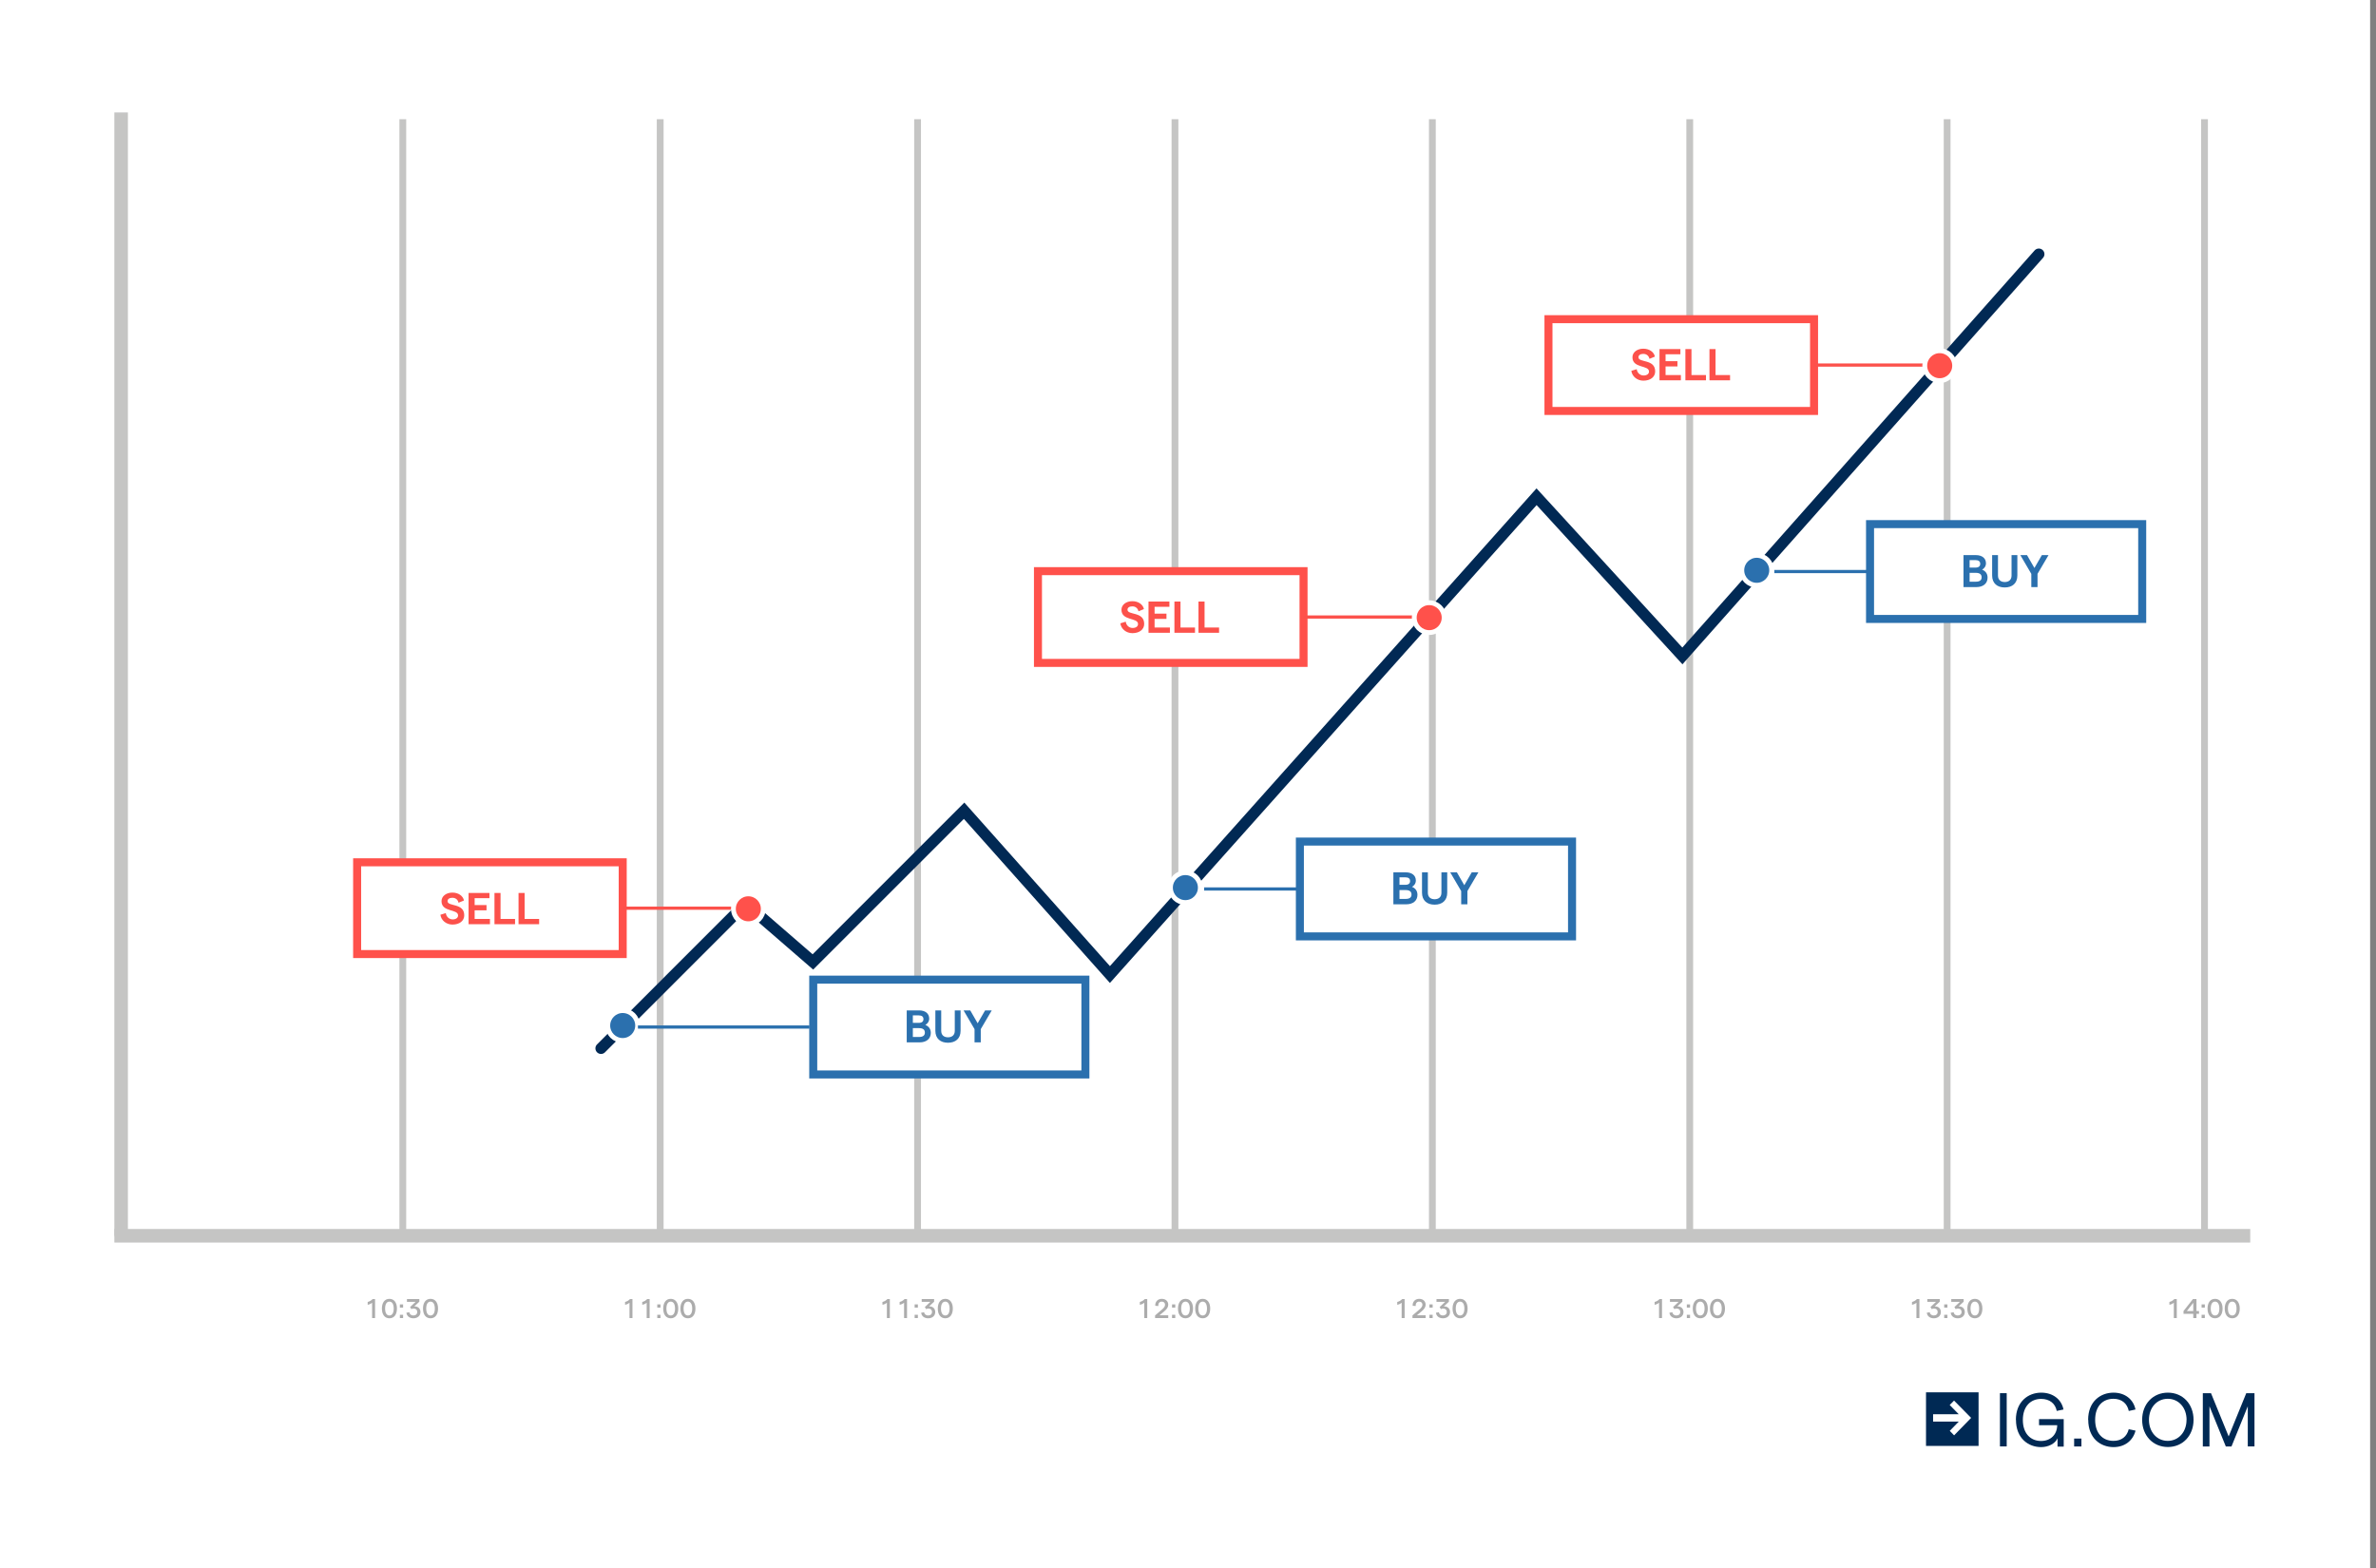 <svg width="700" height="462" viewBox="0 0 700 462" fill="none" xmlns="http://www.w3.org/2000/svg">
<rect x="0" y="0" width="700" height="462" fill="#808080" stroke="none"/>
<g clip-path="url(#clip0_2_54)">
<path d="M37.448 386.731H38.066V382.764H37.556C37.273 383.07 36.904 383.28 36.525 383.365V383.96C36.887 383.886 37.176 383.761 37.448 383.529V386.731ZM41.063 386.776C42.06 386.776 42.632 385.966 42.632 384.747C42.632 383.529 42.06 382.719 41.063 382.719C40.06 382.719 39.493 383.529 39.493 384.747C39.493 385.966 40.06 386.776 41.063 386.776ZM41.063 386.192C40.473 386.192 40.162 385.643 40.162 384.747C40.162 383.852 40.473 383.297 41.063 383.297C41.646 383.297 41.958 383.852 41.958 384.747C41.958 385.643 41.646 386.192 41.063 386.192ZM43.243 383.875V384.555H43.917V383.875H43.243ZM43.243 386.045V386.731H43.917V386.045H43.243ZM46.054 386.776C47.051 386.776 47.624 385.966 47.624 384.747C47.624 383.529 47.051 382.719 46.054 382.719C45.051 382.719 44.484 383.529 44.484 384.747C44.484 385.966 45.051 386.776 46.054 386.776ZM46.054 386.192C45.465 386.192 45.153 385.643 45.153 384.747C45.153 383.852 45.465 383.297 46.054 383.297C46.638 383.297 46.949 383.852 46.949 384.747C46.949 385.643 46.638 386.192 46.054 386.192ZM49.64 386.776C50.637 386.776 51.209 385.966 51.209 384.747C51.209 383.529 50.637 382.719 49.64 382.719C48.637 382.719 48.07 383.529 48.07 384.747C48.07 385.966 48.637 386.776 49.64 386.776ZM49.64 386.192C49.05 386.192 48.739 385.643 48.739 384.747C48.739 383.852 49.05 383.297 49.64 383.297C50.224 383.297 50.535 383.852 50.535 384.747C50.535 385.643 50.224 386.192 49.64 386.192Z" fill="#ACACAC"/>
<path d="M698.269 -42.079H-0.188V462.375H698.269V-42.079Z" fill="white"/>
<path d="M672.269 -43.204H-26.188V461.25H672.269V-43.204Z" fill="white"/>
<path d="M593.903 418.342C593.903 412.994 597.515 410.336 601.358 410.336C604.785 410.336 607.317 412.268 607.934 415.297L605.943 415.715C605.511 413.489 603.797 412.175 601.343 412.175C598.225 412.175 595.956 414.401 595.956 418.373C595.956 422.345 598.209 424.571 601.312 424.571C604.183 424.571 606.036 422.67 606.082 419.919H600.726V418.141H607.996V426.24H606.175V423.782C605.48 425.359 603.489 426.379 601.328 426.379C597.515 426.379 593.933 423.721 593.933 418.373" fill="#002954"/>
<path d="M613.214 423.86H611.068V426.193H613.214V423.86Z" fill="#002954"/>
<path d="M615.19 418.342C615.19 412.933 618.833 410.336 622.661 410.336C626.026 410.336 628.511 412.268 629.144 415.297L627.168 415.73C626.69 413.474 625.038 412.144 622.645 412.144C619.512 412.144 617.258 414.324 617.258 418.342C617.258 422.36 619.512 424.54 622.645 424.54C625.038 424.54 626.597 423.288 627.153 421.109L629.16 421.526C628.388 424.478 625.995 426.379 622.676 426.379C618.817 426.379 615.22 423.751 615.22 418.342" fill="#002954"/>
<path d="M631.105 418.342C631.105 413.674 634.285 410.336 638.684 410.336C643.083 410.336 646.248 413.69 646.248 418.342C646.248 422.994 643.068 426.348 638.684 426.348C634.3 426.348 631.105 422.994 631.105 418.342ZM644.195 418.342C644.195 414.772 641.879 412.144 638.653 412.144C635.427 412.144 633.111 414.772 633.111 418.342C633.111 421.912 635.442 424.54 638.638 424.54C641.833 424.54 644.179 421.943 644.179 418.342" fill="#002954"/>
<path d="M648.98 410.491H651.388L656.59 423.226L661.777 410.491H664.2V426.178H662.224V414.355L657.424 426.194H655.757L650.94 414.355V426.194H648.98V410.491Z" fill="#002954"/>
<path d="M569.528 416.704H577.077L574.406 413.968L575.687 412.67L580.72 417.77L575.703 422.917L574.422 421.588L577.077 418.867H569.513V416.719L569.528 416.704ZM567.429 426.039H582.912V410.243H567.429V426.039Z" fill="#002954"/>
<path d="M591.201 410.491H589.21V426.178H591.201V410.491Z" fill="#002954"/>
<path d="M118.672 35.125V362.437" stroke="#C5C5C4" stroke-width="2"/>
<path d="M194.501 35.125V362.437" stroke="#C5C5C4" stroke-width="2"/>
<path d="M270.331 35.125V362.437" stroke="#C5C5C4" stroke-width="2"/>
<path d="M346.161 35.125V362.437" stroke="#C5C5C4" stroke-width="2"/>
<path d="M421.991 35.125V362.437" stroke="#C5C5C4" stroke-width="2"/>
<path d="M497.821 35.125V362.437" stroke="#C5C5C4" stroke-width="2"/>
<path d="M573.65 35.125V362.437" stroke="#C5C5C4" stroke-width="2"/>
<path d="M649.48 35.125V362.437" stroke="#C5C5C4" stroke-width="2"/>
<path d="M177.069 308.886L219.679 266.271L239.487 283.427L284.036 238.878L326.997 287.139L452.691 146.36L495.653 193.264L600.665 74.877" stroke="#012954" stroke-width="3.305" stroke-linecap="round"/>
<path d="M319.773 288.643H239.589V316.579H319.773V288.643Z" fill="white" stroke="#2B70AE" stroke-width="2.361"/>
<path d="M267.134 307.127H270.929C272.907 307.127 274.226 306.091 274.226 304.328C274.226 303.077 273.499 302.323 272.611 301.986C273.19 301.69 273.755 301.017 273.755 300.129C273.755 298.568 272.53 297.707 270.794 297.707H267.134V307.127ZM268.937 301.381V299.174H270.646C271.602 299.174 272.059 299.564 272.059 300.277C272.059 300.977 271.602 301.381 270.673 301.381H268.937ZM268.937 305.539V302.928H270.74C271.925 302.928 272.477 303.386 272.477 304.247C272.477 305.095 271.925 305.539 270.74 305.539H268.937ZM279.286 307.235C281.493 307.235 283 306.024 283 303.709V297.707H281.291V303.722C281.291 305.001 280.47 305.634 279.286 305.634C278.115 305.634 277.294 305.001 277.294 303.722V297.707H275.571V303.709C275.571 306.024 277.079 307.235 279.286 307.235ZM287.113 307.127H288.944V303.225L292.187 297.707H290.222L288.029 301.502L285.848 297.707H283.883L287.113 303.225V307.127Z" fill="#2B70AE"/>
<path d="M183.454 306.561C185.882 306.561 187.85 304.592 187.85 302.164C187.85 299.736 185.882 297.768 183.454 297.768C181.026 297.768 179.057 299.736 179.057 302.164C179.057 304.592 181.026 306.561 183.454 306.561Z" fill="#2B70AE" stroke="white" stroke-width="1.417" stroke-miterlimit="10"/>
<path d="M187.938 302.609H238.49" stroke="#2B70AE" stroke-width="0.944"/>
<path d="M463.144 247.963H382.961V275.899H463.144V247.963Z" fill="white" stroke="#2B70AE" stroke-width="2.361"/>
<path d="M410.506 266.447H414.301C416.279 266.447 417.598 265.411 417.598 263.648C417.598 262.397 416.871 261.643 415.983 261.306C416.562 261.01 417.127 260.338 417.127 259.449C417.127 257.888 415.902 257.027 414.166 257.027H410.506V266.447ZM412.309 260.701V258.494H414.018C414.974 258.494 415.431 258.884 415.431 259.597C415.431 260.297 414.974 260.701 414.045 260.701H412.309ZM412.309 264.859V262.249H414.112C415.297 262.249 415.849 262.706 415.849 263.567C415.849 264.415 415.297 264.859 414.112 264.859H412.309ZM422.658 266.555C424.865 266.555 426.372 265.344 426.372 263.029V257.027H424.663V263.043C424.663 264.321 423.842 264.954 422.658 264.954C421.487 264.954 420.666 264.321 420.666 263.043V257.027H418.943V263.029C418.943 265.344 420.451 266.555 422.658 266.555ZM430.485 266.447H432.316V262.545L435.559 257.027H433.594L431.401 260.822L429.22 257.027H427.255L430.485 262.545V266.447Z" fill="#2B70AE"/>
<path d="M349.227 265.924C351.655 265.924 353.624 263.956 353.624 261.528C353.624 259.1 351.655 257.132 349.227 257.132C346.799 257.132 344.831 259.1 344.831 261.528C344.831 263.956 346.799 265.924 349.227 265.924Z" fill="#2B70AE" stroke="white" stroke-width="1.417" stroke-miterlimit="10"/>
<path d="M354.757 261.929H382.239" stroke="#2B70AE" stroke-width="0.944"/>
<path d="M631.122 154.43H550.938V182.366H631.122V154.43Z" fill="white" stroke="#2B70AE" stroke-width="2.361"/>
<path d="M578.471 172.982H582.266C584.244 172.982 585.563 171.946 585.563 170.183C585.563 168.931 584.836 168.177 583.948 167.841C584.527 167.545 585.092 166.872 585.092 165.984C585.092 164.423 583.867 163.561 582.131 163.561H578.471V172.982ZM580.274 167.235V165.028H581.983C582.939 165.028 583.396 165.418 583.396 166.132C583.396 166.831 582.939 167.235 582.01 167.235H580.274ZM580.274 171.394V168.783H582.077C583.262 168.783 583.813 169.24 583.813 170.102C583.813 170.95 583.262 171.394 582.077 171.394H580.274ZM590.622 173.089C592.83 173.089 594.337 171.878 594.337 169.563V163.561H592.628V169.577C592.628 170.855 591.807 171.488 590.622 171.488C589.452 171.488 588.631 170.855 588.631 169.577V163.561H586.908V169.563C586.908 171.878 588.415 173.089 590.622 173.089ZM598.45 172.982H600.281V169.079L603.524 163.561H601.559L599.365 167.356L597.185 163.561H595.22L598.45 169.079V172.982Z" fill="#2B70AE"/>
<path d="M517.556 172.43C519.984 172.43 521.952 170.462 521.952 168.034C521.952 165.606 519.984 163.638 517.556 163.638C515.128 163.638 513.16 165.606 513.16 168.034C513.16 170.462 515.128 172.43 517.556 172.43Z" fill="#2B70AE" stroke="white" stroke-width="1.417" stroke-miterlimit="10"/>
<path d="M522.739 168.401H550.22" stroke="#2B70AE" stroke-width="0.944"/>
<path d="M185.457 388.359H186.329V382.759H185.609C185.209 383.191 184.689 383.487 184.153 383.607V384.447C184.665 384.343 185.073 384.167 185.457 383.839V388.359ZM190.52 388.359H191.392V382.759H190.672C190.272 383.191 189.752 383.487 189.216 383.607V384.447C189.728 384.343 190.136 384.167 190.52 383.839V388.359ZM193.638 384.327V385.287H194.59V384.327H193.638ZM193.638 387.391V388.359H194.59V387.391H193.638ZM197.607 388.423C199.015 388.423 199.823 387.279 199.823 385.559C199.823 383.839 199.015 382.695 197.607 382.695C196.191 382.695 195.391 383.839 195.391 385.559C195.391 387.279 196.191 388.423 197.607 388.423ZM197.607 387.599C196.775 387.599 196.335 386.823 196.335 385.559C196.335 384.295 196.775 383.511 197.607 383.511C198.431 383.511 198.871 384.295 198.871 385.559C198.871 386.823 198.431 387.599 197.607 387.599ZM202.669 388.423C204.077 388.423 204.885 387.279 204.885 385.559C204.885 383.839 204.077 382.695 202.669 382.695C201.253 382.695 200.453 383.839 200.453 385.559C200.453 387.279 201.253 388.423 202.669 388.423ZM202.669 387.599C201.837 387.599 201.397 386.823 201.397 385.559C201.397 384.295 201.837 383.511 202.669 383.511C203.493 383.511 203.933 384.295 203.933 385.559C203.933 386.823 203.493 387.599 202.669 387.599Z" fill="#ACACAC"/>
<path d="M109.628 388.359H110.5V382.759H109.78C109.38 383.191 108.86 383.487 108.324 383.607V384.447C108.836 384.343 109.244 384.167 109.628 383.839V388.359ZM114.73 388.423C116.138 388.423 116.946 387.279 116.946 385.559C116.946 383.839 116.138 382.695 114.73 382.695C113.314 382.695 112.514 383.839 112.514 385.559C112.514 387.279 113.314 388.423 114.73 388.423ZM114.73 387.599C113.898 387.599 113.458 386.823 113.458 385.559C113.458 384.295 113.898 383.511 114.73 383.511C115.554 383.511 115.994 384.295 115.994 385.559C115.994 386.823 115.554 387.599 114.73 387.599ZM117.809 384.327V385.287H118.761V384.327H117.809ZM117.809 387.391V388.359H118.761V387.391H117.809ZM121.785 388.423C123.041 388.423 123.873 387.687 123.873 386.591C123.873 385.519 123.121 384.863 122.049 384.927L123.545 383.535V382.759H119.889V383.575H122.449L120.809 385.119L121.193 385.727C121.377 385.607 121.617 385.551 121.817 385.551C122.497 385.551 122.921 385.927 122.921 386.567C122.921 387.191 122.465 387.599 121.785 387.599C121.145 387.599 120.673 387.223 120.593 386.647L119.729 386.783C119.833 387.775 120.649 388.423 121.785 388.423ZM126.839 388.423C128.247 388.423 129.055 387.279 129.055 385.559C129.055 383.839 128.247 382.695 126.839 382.695C125.423 382.695 124.623 383.839 124.623 385.559C124.623 387.279 125.423 388.423 126.839 388.423ZM126.839 387.599C126.007 387.599 125.567 386.823 125.567 385.559C125.567 384.295 126.007 383.511 126.839 383.511C127.663 383.511 128.103 384.295 128.103 385.559C128.103 386.823 127.663 387.599 126.839 387.599Z" fill="#ACACAC"/>
<path d="M261.287 388.359H262.159V382.759H261.439C261.039 383.191 260.519 383.487 259.983 383.607V384.447C260.495 384.343 260.903 384.167 261.287 383.839V388.359ZM266.35 388.359H267.222V382.759H266.502C266.102 383.191 265.582 383.487 265.046 383.607V384.447C265.558 384.343 265.966 384.167 266.35 383.839V388.359ZM269.468 384.327V385.287H270.42V384.327H269.468ZM269.468 387.391V388.359H270.42V387.391H269.468ZM273.444 388.423C274.7 388.423 275.532 387.687 275.532 386.591C275.532 385.519 274.78 384.863 273.708 384.927L275.204 383.535V382.759H271.548V383.575H274.108L272.468 385.119L272.852 385.727C273.036 385.607 273.276 385.551 273.476 385.551C274.156 385.551 274.58 385.927 274.58 386.567C274.58 387.191 274.124 387.599 273.444 387.599C272.804 387.599 272.332 387.223 272.252 386.647L271.388 386.783C271.492 387.775 272.308 388.423 273.444 388.423ZM278.499 388.423C279.907 388.423 280.715 387.279 280.715 385.559C280.715 383.839 279.907 382.695 278.499 382.695C277.083 382.695 276.283 383.839 276.283 385.559C276.283 387.279 277.083 388.423 278.499 388.423ZM278.499 387.599C277.667 387.599 277.227 386.823 277.227 385.559C277.227 384.295 277.667 383.511 278.499 383.511C279.323 383.511 279.763 384.295 279.763 385.559C279.763 386.823 279.323 387.599 278.499 387.599Z" fill="#ACACAC"/>
<path d="M337.117 388.359H337.989V382.759H337.269C336.869 383.191 336.349 383.487 335.813 383.607V384.447C336.325 384.343 336.733 384.167 337.117 383.839V388.359ZM340.299 388.359H344.179V387.535H341.611L342.891 386.471C343.787 385.743 344.179 385.119 344.179 384.431C344.179 383.391 343.419 382.695 342.275 382.695C341.099 382.695 340.267 383.559 340.363 384.743L341.267 384.807C341.187 384.023 341.587 383.511 342.275 383.511C342.859 383.511 343.235 383.871 343.235 384.431C343.235 384.879 342.955 385.311 342.331 385.847L340.299 387.583V388.359ZM345.298 384.327V385.287H346.25V384.327H345.298ZM345.298 387.391V388.359H346.25V387.391H345.298ZM349.266 388.423C350.674 388.423 351.482 387.279 351.482 385.559C351.482 383.839 350.674 382.695 349.266 382.695C347.85 382.695 347.05 383.839 347.05 385.559C347.05 387.279 347.85 388.423 349.266 388.423ZM349.266 387.599C348.434 387.599 347.994 386.823 347.994 385.559C347.994 384.295 348.434 383.511 349.266 383.511C350.09 383.511 350.53 384.295 350.53 385.559C350.53 386.823 350.09 387.599 349.266 387.599ZM354.329 388.423C355.737 388.423 356.545 387.279 356.545 385.559C356.545 383.839 355.737 382.695 354.329 382.695C352.913 382.695 352.113 383.839 352.113 385.559C352.113 387.279 352.913 388.423 354.329 388.423ZM354.329 387.599C353.497 387.599 353.057 386.823 353.057 385.559C353.057 384.295 353.497 383.511 354.329 383.511C355.153 383.511 355.593 384.295 355.593 385.559C355.593 386.823 355.153 387.599 354.329 387.599Z" fill="#ACACAC"/>
<path d="M412.947 388.359H413.819V382.759H413.099C412.699 383.191 412.179 383.487 411.643 383.607V384.447C412.155 384.343 412.563 384.167 412.947 383.839V388.359ZM416.129 388.359H420.009V387.535H417.441L418.721 386.471C419.617 385.743 420.009 385.119 420.009 384.431C420.009 383.391 419.249 382.695 418.105 382.695C416.929 382.695 416.097 383.559 416.193 384.743L417.097 384.807C417.017 384.023 417.417 383.511 418.105 383.511C418.689 383.511 419.065 383.871 419.065 384.431C419.065 384.879 418.785 385.311 418.161 385.847L416.129 387.583V388.359ZM421.128 384.327V385.287H422.08V384.327H421.128ZM421.128 387.391V388.359H422.08V387.391H421.128ZM425.104 388.423C426.36 388.423 427.192 387.687 427.192 386.591C427.192 385.519 426.44 384.863 425.368 384.927L426.864 383.535V382.759H423.208V383.575H425.768L424.128 385.119L424.512 385.727C424.696 385.607 424.936 385.551 425.136 385.551C425.816 385.551 426.24 385.927 426.24 386.567C426.24 387.191 425.784 387.599 425.104 387.599C424.464 387.599 423.992 387.223 423.912 386.647L423.048 386.783C423.152 387.775 423.968 388.423 425.104 388.423ZM430.159 388.423C431.567 388.423 432.375 387.279 432.375 385.559C432.375 383.839 431.567 382.695 430.159 382.695C428.743 382.695 427.943 383.839 427.943 385.559C427.943 387.279 428.743 388.423 430.159 388.423ZM430.159 387.599C429.327 387.599 428.887 386.823 428.887 385.559C428.887 384.295 429.327 383.511 430.159 383.511C430.983 383.511 431.423 384.295 431.423 385.559C431.423 386.823 430.983 387.599 430.159 387.599Z" fill="#ACACAC"/>
<path d="M488.777 388.359H489.649V382.759H488.929C488.529 383.191 488.009 383.487 487.473 383.607V384.447C487.985 384.343 488.393 384.167 488.777 383.839V388.359ZM493.887 388.423C495.143 388.423 495.975 387.687 495.975 386.591C495.975 385.519 495.223 384.863 494.151 384.927L495.647 383.535V382.759H491.991V383.575H494.551L492.911 385.119L493.295 385.727C493.479 385.607 493.719 385.551 493.919 385.551C494.599 385.551 495.023 385.927 495.023 386.567C495.023 387.191 494.567 387.599 493.887 387.599C493.247 387.599 492.775 387.223 492.695 386.647L491.831 386.783C491.935 387.775 492.751 388.423 493.887 388.423ZM496.958 384.327V385.287H497.91V384.327H496.958ZM496.958 387.391V388.359H497.91V387.391H496.958ZM500.926 388.423C502.334 388.423 503.142 387.279 503.142 385.559C503.142 383.839 502.334 382.695 500.926 382.695C499.51 382.695 498.71 383.839 498.71 385.559C498.71 387.279 499.51 388.423 500.926 388.423ZM500.926 387.599C500.094 387.599 499.654 386.823 499.654 385.559C499.654 384.295 500.094 383.511 500.926 383.511C501.75 383.511 502.19 384.295 502.19 385.559C502.19 386.823 501.75 387.599 500.926 387.599ZM505.988 388.423C507.396 388.423 508.204 387.279 508.204 385.559C508.204 383.839 507.396 382.695 505.988 382.695C504.572 382.695 503.772 383.839 503.772 385.559C503.772 387.279 504.572 388.423 505.988 388.423ZM505.988 387.599C505.156 387.599 504.716 386.823 504.716 385.559C504.716 384.295 505.156 383.511 505.988 383.511C506.812 383.511 507.252 384.295 507.252 385.559C507.252 386.823 506.812 387.599 505.988 387.599Z" fill="#ACACAC"/>
<path d="M564.606 388.359H565.478V382.759H564.758C564.358 383.191 563.838 383.487 563.302 383.607V384.447C563.814 384.343 564.222 384.167 564.606 383.839V388.359ZM569.717 388.423C570.973 388.423 571.805 387.687 571.805 386.591C571.805 385.519 571.053 384.863 569.981 384.927L571.477 383.535V382.759H567.821V383.575H570.381L568.741 385.119L569.125 385.727C569.309 385.607 569.549 385.551 569.749 385.551C570.429 385.551 570.853 385.927 570.853 386.567C570.853 387.191 570.397 387.599 569.717 387.599C569.077 387.599 568.605 387.223 568.525 386.647L567.661 386.783C567.765 387.775 568.581 388.423 569.717 388.423ZM572.787 384.327V385.287H573.739V384.327H572.787ZM572.787 387.391V388.359H573.739V387.391H572.787ZM576.764 388.423C578.02 388.423 578.852 387.687 578.852 386.591C578.852 385.519 578.1 384.863 577.028 384.927L578.524 383.535V382.759H574.868V383.575H577.428L575.788 385.119L576.172 385.727C576.356 385.607 576.596 385.551 576.796 385.551C577.476 385.551 577.9 385.927 577.9 386.567C577.9 387.191 577.444 387.599 576.764 387.599C576.124 387.599 575.652 387.223 575.572 386.647L574.708 386.783C574.812 387.775 575.628 388.423 576.764 388.423ZM581.818 388.423C583.226 388.423 584.034 387.279 584.034 385.559C584.034 383.839 583.226 382.695 581.818 382.695C580.402 382.695 579.602 383.839 579.602 385.559C579.602 387.279 580.402 388.423 581.818 388.423ZM581.818 387.599C580.986 387.599 580.546 386.823 580.546 385.559C580.546 384.295 580.986 383.511 581.818 383.511C582.642 383.511 583.082 384.295 583.082 385.559C583.082 386.823 582.642 387.599 581.818 387.599Z" fill="#ACACAC"/>
<path d="M640.436 388.359H641.308V382.759H640.588C640.188 383.191 639.668 383.487 639.132 383.607V384.447C639.644 384.343 640.052 384.167 640.436 383.839V388.359ZM646.163 388.359H647.107V387.103H647.859V386.287H647.107V382.759H646.067L643.291 386.287V387.103H646.163V388.359ZM644.275 386.287L646.163 383.863V386.287H644.275ZM648.617 384.327V385.287H649.569V384.327H648.617ZM648.617 387.391V388.359H649.569V387.391H648.617ZM652.586 388.423C653.994 388.423 654.802 387.279 654.802 385.559C654.802 383.839 653.994 382.695 652.586 382.695C651.17 382.695 650.37 383.839 650.37 385.559C650.37 387.279 651.17 388.423 652.586 388.423ZM652.586 387.599C651.754 387.599 651.314 386.823 651.314 385.559C651.314 384.295 651.754 383.511 652.586 383.511C653.41 383.511 653.85 384.295 653.85 385.559C653.85 386.823 653.41 387.599 652.586 387.599ZM657.648 388.423C659.056 388.423 659.864 387.279 659.864 385.559C659.864 383.839 659.056 382.695 657.648 382.695C656.232 382.695 655.432 383.839 655.432 385.559C655.432 387.279 656.232 388.423 657.648 388.423ZM657.648 387.599C656.816 387.599 656.376 386.823 656.376 385.559C656.376 384.295 656.816 383.511 657.648 383.511C658.472 383.511 658.912 384.295 658.912 385.559C658.912 386.823 658.472 387.599 657.648 387.599Z" fill="#ACACAC"/>
<path d="M183.459 254.069H105.215V281.106H183.459V254.069Z" fill="white" stroke="#FF514B" stroke-width="2.361"/>
<path d="M133.3 272.418C135.379 272.418 136.773 271.326 136.773 269.694C136.773 265.958 131.853 267.195 131.853 265.524C131.853 264.906 132.392 264.524 133.274 264.524C134.234 264.524 134.905 265.09 135.089 265.984L136.694 265.327C136.405 263.932 135.023 262.998 133.274 262.998C131.458 262.998 130.077 264.05 130.077 265.524C130.077 268.865 134.958 267.747 134.958 269.734C134.958 270.431 134.326 270.891 133.366 270.891C132.34 270.891 131.485 270.142 131.34 269.036L129.748 269.523C129.972 271.194 131.485 272.418 133.3 272.418ZM138.047 272.312H144.349V270.76H139.836V268.221H143.336V266.668H139.836V264.642H144.204V263.103H138.047V272.312ZM145.678 272.312H151.743V270.76H147.467V263.103H145.678V272.312ZM152.77 272.312H158.835V270.76H154.559V263.103H152.77V272.312Z" fill="#FC514B"/>
<path d="M183.454 267.59H221.423" stroke="#FC514B" stroke-width="0.944"/>
<path d="M220.47 272.167C222.898 272.167 224.866 270.199 224.866 267.771C224.866 265.343 222.898 263.375 220.47 263.375C218.042 263.375 216.074 265.343 216.074 267.771C216.074 270.199 218.042 272.167 220.47 272.167Z" fill="#FF514B" stroke="white" stroke-width="1.417" stroke-miterlimit="10"/>
<path d="M384.041 168.283H305.797V195.32H384.041V168.283Z" fill="white" stroke="#FF514B" stroke-width="2.361"/>
<path d="M333.62 186.555C335.699 186.555 337.093 185.463 337.093 183.832C337.093 180.096 332.173 181.332 332.173 179.661C332.173 179.043 332.713 178.662 333.594 178.662C334.554 178.662 335.225 179.227 335.41 180.122L337.015 179.464C336.725 178.07 335.344 177.136 333.594 177.136C331.779 177.136 330.397 178.188 330.397 179.661C330.397 183.003 335.278 181.885 335.278 183.871C335.278 184.569 334.646 185.029 333.686 185.029C332.66 185.029 331.805 184.279 331.66 183.174L330.068 183.661C330.292 185.332 331.805 186.555 333.62 186.555ZM338.367 186.45H344.669V184.897H340.156V182.358H343.656V180.806H340.156V178.78H344.524V177.241H338.367V186.45ZM345.999 186.45H352.063V184.897H347.788V177.241H345.999V186.45ZM353.09 186.45H359.155V184.897H354.88V177.241H353.09V186.45Z" fill="#FC514B"/>
<path d="M384.041 181.799H422.005" stroke="#FC514B" stroke-width="0.944"/>
<path d="M421.058 186.381C423.486 186.381 425.454 184.413 425.454 181.985C425.454 179.557 423.486 177.589 421.058 177.589C418.63 177.589 416.661 179.557 416.661 181.985C416.661 184.413 418.63 186.381 421.058 186.381Z" fill="#FF514B" stroke="white" stroke-width="1.417" stroke-miterlimit="10"/>
<path d="M534.443 94.045H456.199V121.082H534.443V94.045Z" fill="white" stroke="#FF514B" stroke-width="2.361"/>
<path d="M484.162 112.16C486.24 112.16 487.635 111.068 487.635 109.437C487.635 105.701 482.715 106.938 482.715 105.267C482.715 104.648 483.254 104.267 484.135 104.267C485.096 104.267 485.767 104.833 485.951 105.727L487.556 105.069C487.266 103.675 485.885 102.741 484.135 102.741C482.32 102.741 480.939 103.793 480.939 105.267C480.939 108.608 485.819 107.49 485.819 109.477C485.819 110.174 485.188 110.634 484.227 110.634C483.201 110.634 482.346 109.884 482.201 108.779L480.61 109.266C480.833 110.937 482.346 112.16 484.162 112.16ZM488.909 112.055H495.21V110.503H490.698V107.964H494.197V106.411H490.698V104.385H495.066V102.846H488.909V112.055ZM496.54 112.055H502.605V110.503H498.329V102.846H496.54V112.055ZM503.632 112.055H509.697V110.503H505.421V102.846H503.632V112.055Z" fill="#FC514B"/>
<path d="M534.438 107.561H572.407" stroke="#FC514B" stroke-width="0.944"/>
<path d="M571.459 112.143C573.887 112.143 575.856 110.175 575.856 107.747C575.856 105.319 573.887 103.35 571.459 103.35C569.031 103.35 567.063 105.319 567.063 107.747C567.063 110.175 569.031 112.143 571.459 112.143Z" fill="#FF514B" stroke="white" stroke-width="1.417" stroke-miterlimit="10"/>
<path d="M37.685 35.125V33.125H33.685V35.125H37.685ZM33.685 363.617C33.685 364.721 34.58 365.617 35.685 365.617C36.789 365.617 37.685 364.721 37.685 363.617H33.685ZM33.685 35.125V363.617H37.685V35.125H33.685Z" fill="#C5C5C4"/>
<path d="M35.685 362.112H33.685V366.112H35.685V362.112ZM662.95 362.112L35.685 362.112V366.112L662.95 366.112V362.112Z" fill="#C5C5C4"/>
</g>
<defs>
<clipPath id="clip0_2_54">
<rect width="700" height="462" fill="white"/>
</clipPath>
</defs>
</svg>
